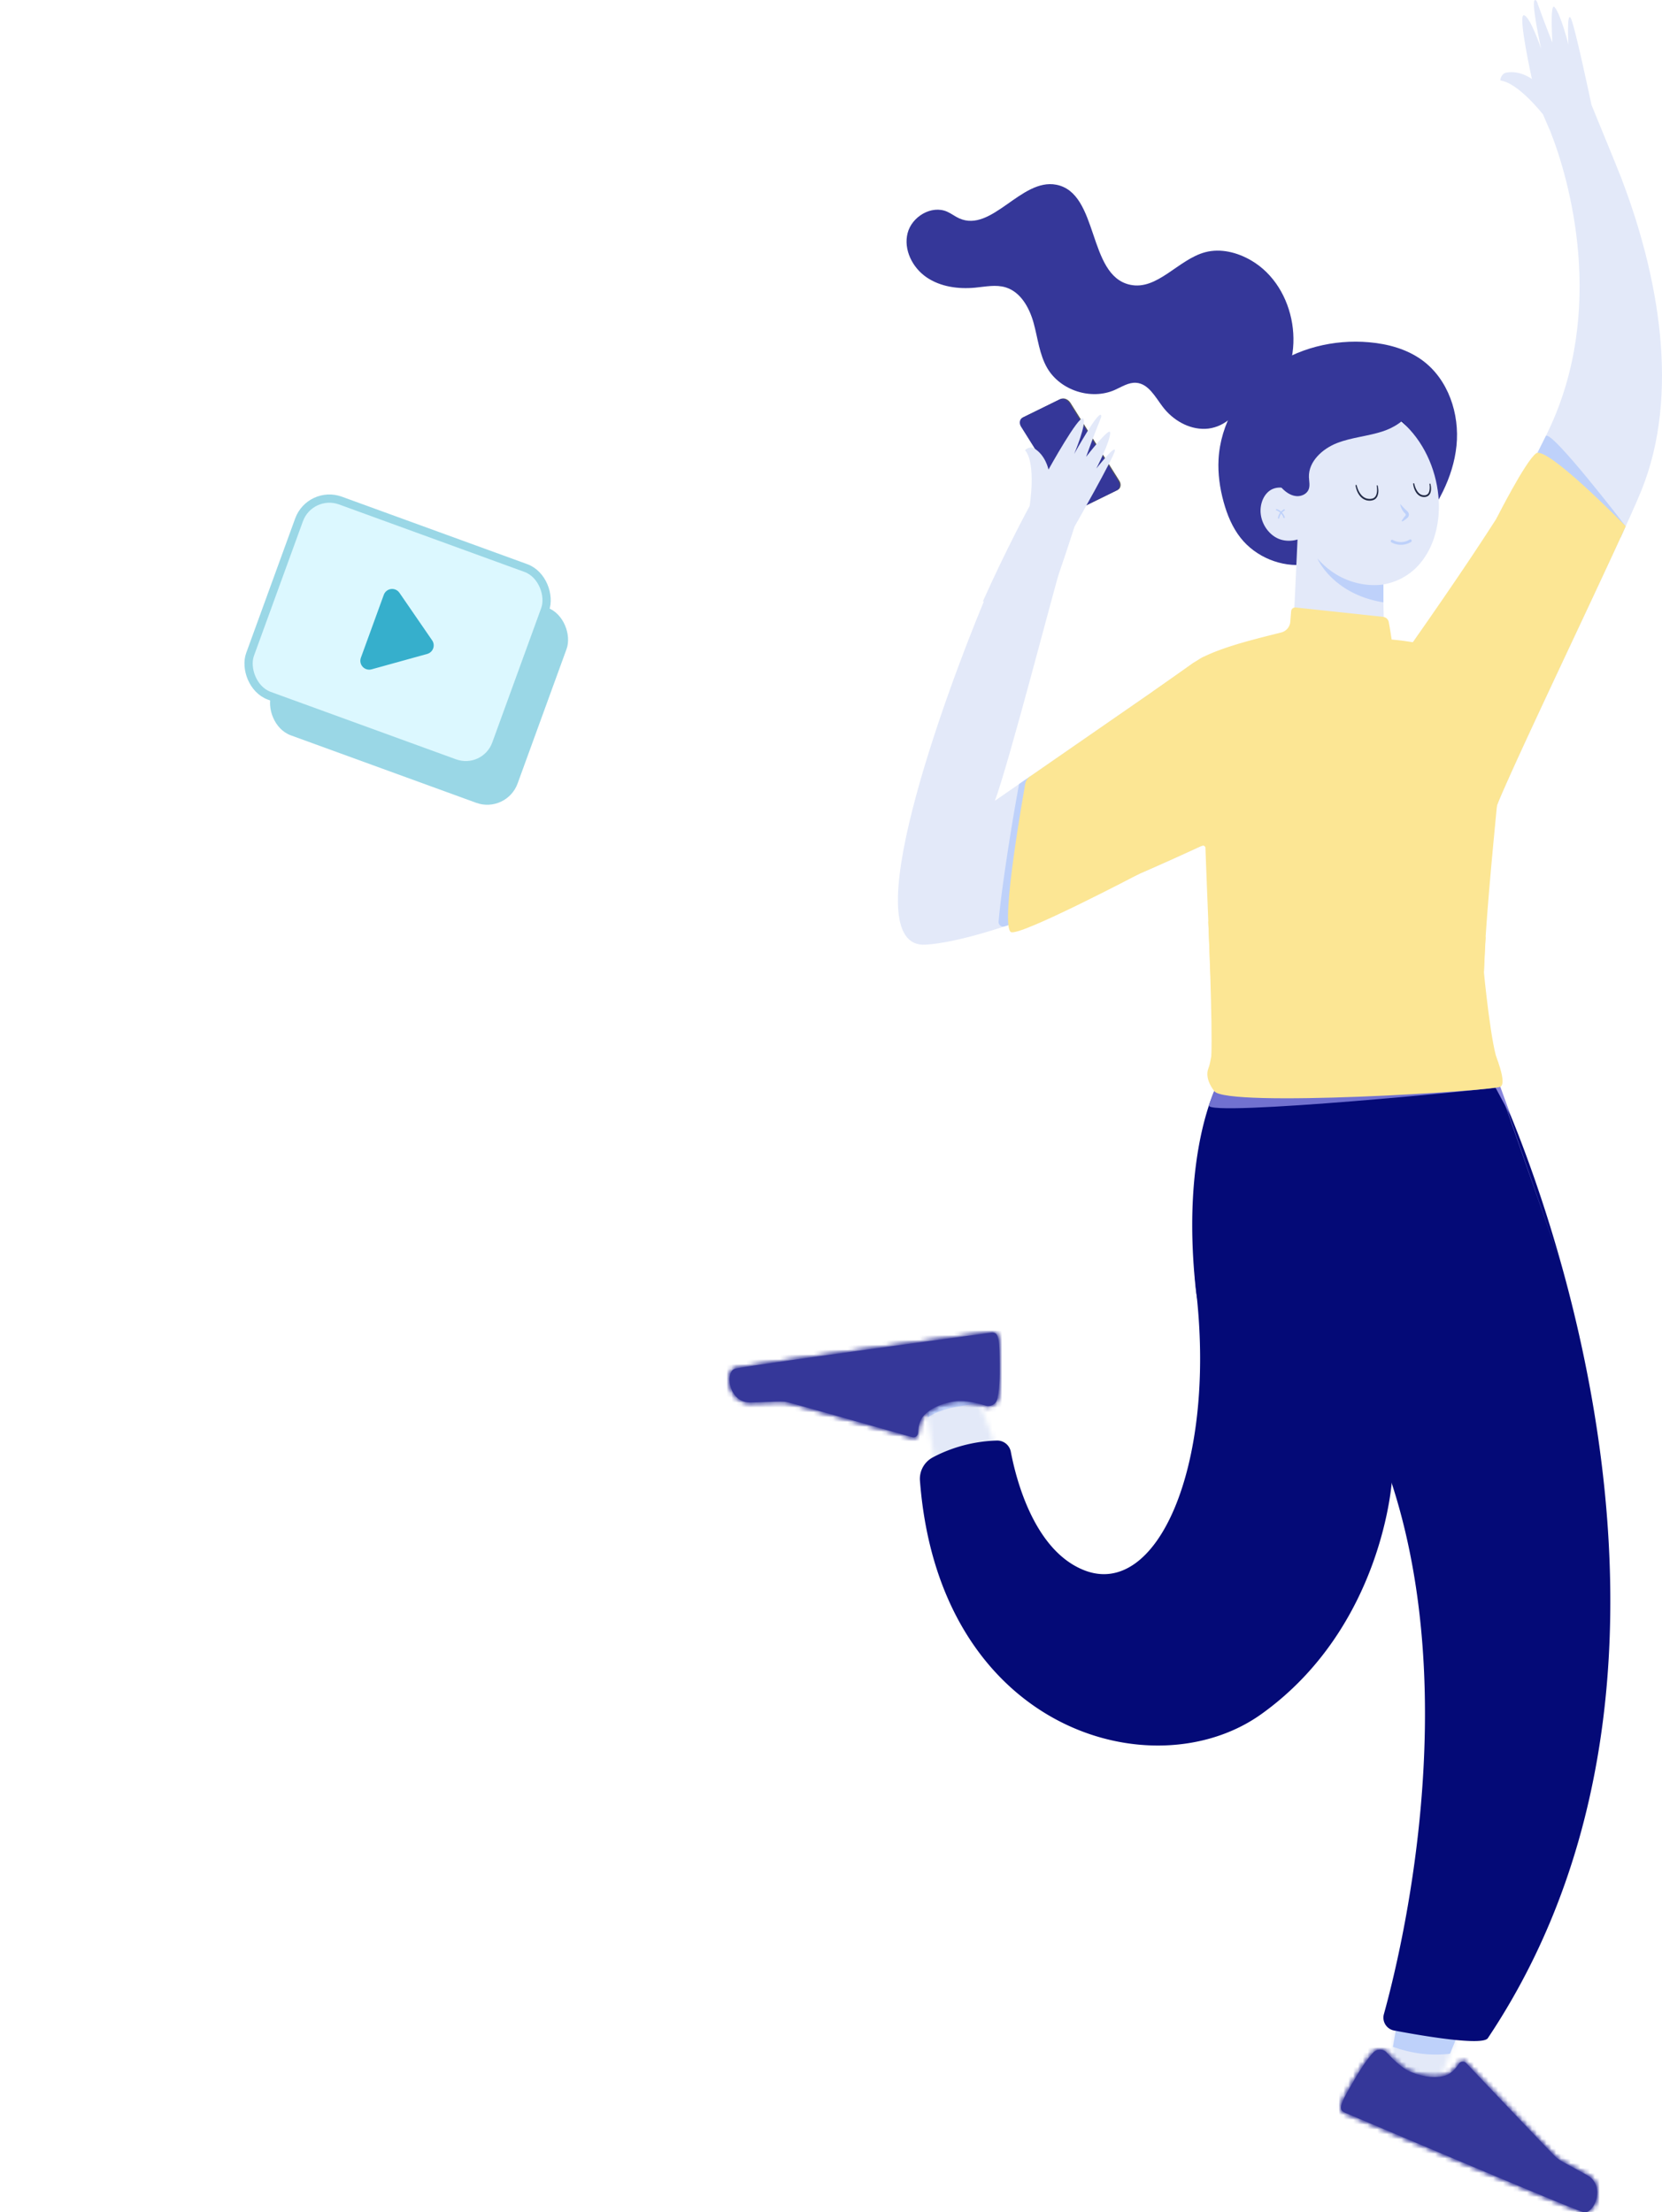 <svg width="344" height="458" viewBox="0 0 344 458" xmlns="http://www.w3.org/2000/svg" xmlns:xlink="http://www.w3.org/1999/xlink">
    <defs>
        <path d="M14.227 4.896C8.95 16.31 4.215 33.912.023 57.698c-.092.524.097 1.047.473 1.424 9.052 9.102 13.6 7.571 17.022-3.732 2.3-18.13 4.588-34.322 6.865-48.578a1.574 1.574 0 0 0-.129-.92C22.413 1.964 20.62.001 18.876 0c-1.59 0-3.14 1.632-4.649 4.896" id="b"/>
        <path d="M14.227 4.896C8.95 16.31 4.215 33.912.023 57.698c-.092.524.097 1.047.473 1.424 9.052 9.102 13.6 7.571 17.022-3.732 2.3-18.13 4.588-34.322 6.865-48.578a1.574 1.574 0 0 0-.129-.92C22.413 1.964 20.62.001 18.876 0c-1.59 0-3.14 1.632-4.649 4.896z" id="d"/>
        <path d="M.001 7.226c-.017 2.776.144 4.936.484 6.478a1.906 1.906 0 0 0 2.404 1.412c2.728-.812 4.81-1.117 6.247-.914 2.582.363 4.931 1.32 6.443 2.84.817.823 1.255 2.06 1.315 3.715a.952.952 0 0 0 1.212.88c16.485-4.667 25.127-7.089 25.93-7.263 1.233-.267 3.012-.016 7.549.076 4.537.09 5.328-6.347 3.2-6.965C52.659 6.868 3.584.271 1.886.032A2.802 2.802 0 0 0 1.493 0C.164 0 .04 1.351.001 7.226z" id="f"/>
        <path d="M.001 7.226c-.017 2.776.144 4.936.484 6.478a1.906 1.906 0 0 0 2.404 1.412c2.728-.812 4.81-1.117 6.247-.914 2.582.363 4.931 1.32 6.443 2.84.817.823 1.255 2.06 1.315 3.715a.952.952 0 0 0 1.212.88c16.485-4.667 25.127-7.089 25.93-7.263 1.233-.267 3.012-.016 7.549.076 4.537.09 5.328-6.347 3.2-6.965C52.659 6.868 3.584.271 1.886.032A2.803 2.803 0 0 0 1.493 0C.164 0 .039 1.352 0 7.226z" id="h"/>
        <path d="M1.887 12.845C9.197 29.6 15.523 44.685 20.868 58.1c.118.294.322.547.584.725 6.87 4.657 9.913 3.238 9.128-4.258-1.311-12.503-6.259-30.045-14.841-52.627a1.586 1.586 0 0 0-1.134-.984C11.768.319 9.343 0 7.333 0-.035 0-1.851 4.282 1.887 12.845z" id="j"/>
        <path d="M43.556.612c-1.93 2.088-3.563 3.412-4.9 3.971-2.407 1.004-4.915 1.38-6.994.844-1.124-.29-2.135-1.13-3.034-2.523a.952.952 0 0 0-1.491-.138C15.359 15.184 9.169 21.673 8.569 22.232c-.922.859-2.58 1.55-6.527 3.786-3.947 2.234-1.33 8.173.816 7.617 2.146-.554 47.706-19.91 49.286-20.57 1.583-.66 1.182-1.616-2.064-7.144-1.407-2.396-2.652-4.17-3.736-5.322a1.903 1.903 0 0 0-1.388-.6v.001c-.513 0-1.025.206-1.4.612z" id="l"/>
        <path d="M43.556.612c-1.93 2.088-3.563 3.411-4.9 3.971-2.407 1.004-4.915 1.38-6.994.845-1.124-.29-2.136-1.132-3.034-2.524a.953.953 0 0 0-1.492-.138C15.359 15.184 9.169 21.673 8.569 22.232c-.923.859-2.58 1.55-6.527 3.786-3.947 2.234-1.33 8.173.816 7.617 2.146-.554 47.706-19.91 49.286-20.57 1.583-.66 1.182-1.616-2.064-7.145-1.407-2.394-2.652-4.168-3.736-5.32a1.9 1.9 0 0 0-1.388-.6c-.514 0-1.025.206-1.4.612z" id="n"/>
        <filter x="-55.8%" y="-67%" width="210.1%" height="232.3%" filterUnits="objectBoundingBox" id="a">
            <feOffset dy="6" in="SourceAlpha" result="shadowOffsetOuter1"/>
            <feGaussianBlur stdDeviation="7" in="shadowOffsetOuter1" result="shadowBlurOuter1"/>
            <feColorMatrix values="0 0 0 0 0.125 0 0 0 0 0.18 0 0 0 0 0.275 0 0 0 0.1 0" in="shadowBlurOuter1" result="shadowMatrixOuter1"/>
            <feMerge>
                <feMergeNode in="shadowMatrixOuter1"/>
                <feMergeNode in="SourceGraphic"/>
            </feMerge>
        </filter>
    </defs>
    <g fill="none" fill-rule="evenodd">
        <path d="M40.524 29C19.2 37.017 6.364 51.901 2.016 73.653c-4.526 22.65 6.495 41.44 24.592 53.548C87.957 168.249 198.954 66.152 218 96.43" stroke="#FFF" stroke-width="1.708" opacity=".5" stroke-linecap="round"/>
        <g filter="url(#a)" transform="rotate(35 -96.856 162.467)">
            <g transform="rotate(-15 73.251 -22.573)">
                <rect fill="#9AD7E6" width="54.198" height="43.008" rx="6.686"/>
                <path stroke="#FFF" stroke-width="3.671" fill="#FFF" stroke-linecap="round" stroke-linejoin="round" d="m23.625 15.261 9.728 6.937-9.728 6.937z"/>
            </g>
            <g transform="rotate(-15 53.275 7.014)">
                <rect stroke="#9AD7E6" stroke-width="1.708" fill="#DCF8FF" width="54.198" height="43.008" rx="6.686"/>
                <path stroke="#36AFCC" stroke-width="3.671" fill="#36AFCC" stroke-linecap="round" stroke-linejoin="round" d="m23.625 15.261 9.728 6.937-9.728 6.937z"/>
            </g>
        </g>
        <g>
            <path d="M293.145 110.094c4.268-5.105 7.64-11.197 8.318-17.81.68-6.613-1.708-13.76-7.078-17.696-3.163-2.32-7.1-3.39-11.01-3.732-7.325-.643-14.933 1.222-20.833 5.602-5.9 4.38-9.939 11.326-10.327 18.652-.158 2.96.26 5.936 1.046 8.795.732 2.662 1.804 5.273 3.516 7.442 3.141 3.982 8.442 6.153 13.481 5.523 5.04-.63 9.639-4.04 11.7-8.672" fill="#353799"/>
            <path d="M263.477 82.093c7.226-8.14 4.891-22.7-4.52-28.183-2.855-1.664-6.318-2.545-9.513-1.692-5.593 1.493-9.9 7.964-15.556 6.729-8.852-1.933-6.37-18.992-15.267-20.706-7.265-1.4-13.333 9.987-20.083 6.965-.873-.39-1.631-1.004-2.507-1.387-3.23-1.416-7.297 1.027-8.174 4.435-.877 3.41.982 7.127 3.884 9.13 2.902 2 6.625 2.502 10.136 2.164 2.097-.202 4.258-.674 6.272-.058 3.131.96 4.926 4.243 5.795 7.394.87 3.15 1.18 6.526 2.833 9.347 2.698 4.6 9.043 6.654 13.934 4.508 1.445-.635 2.86-1.603 4.436-1.494 2.555.176 3.956 2.916 5.5 4.955 2.075 2.74 5.37 4.7 8.81 4.58 3.438-.12 6.82-2.652 7.34-6.046" fill="#353799"/>
            <path d="M266.322 101.2c9.69.49 19.152-5.073 24.866-12.897 0 0-7.434-9.586-18.26-6.449-11.098 3.216-6.606 19.346-6.606 19.346" fill="#02046B"/>
            <g transform="matrix(-1 0 0 1 215.912 283.45)">
                <mask id="c" fill="#fff">
                    <use xlink:href="#b"/>
                </mask>
                <path d="M1.181 67.057c-1.941-.576-3.817-1.438-5.192-2.75l-.003 4.959 3.567.002c.546-.732 1.088-1.47 1.628-2.21" fill="#E3E9F8" mask="url(#c)"/>
            </g>
            <g transform="matrix(-1 0 0 1 215.912 283.45)">
                <mask id="e" fill="#fff">
                    <use xlink:href="#d"/>
                </mask>
                <path d="m-3.966-4.012-.04 61.187c.271-.215.57-.41.897-.578 3.074-1.592 7.128-1.422 10.427-2.325 2.33-.637 4.538-1.423 6.773-1.864 1.603-2.57 3.619-4.863 6.631-5.769 3.392-1.02 5.291 2.755 4.055 5.205.69 1.505.463 3.396-1.399 4.45l-.021.013c-.113 1.214-.767 2.384-1.82 2.971 1.158 4.145-3.17 6.615-7.763 7.825a71.201 71.201 0 0 1-1.648 2.174l16.243.01.048-73.278-32.383-.02z" fill="#E3E9F8" mask="url(#e)"/>
            </g>
            <path d="M192.029 293.423c2.51-1.725 6.333-2.454 10.67-2.793l-.97-2.796-8.607.791-3.172 2.928 1.886.675.193 1.195z" fill="#BED1FA"/>
            <path d="M206.426 289.586c.34-1.542.502-3.702.485-6.479-.042-6.406-.187-7.433-1.884-7.194-1.699.24-50.773 6.836-52.9 7.454-2.128.617-1.338 7.056 3.2 6.965 4.537-.092 6.316-.343 7.549-.075.802.174 9.445 2.595 25.93 7.263a.953.953 0 0 0 1.212-.88c.06-1.656.497-2.893 1.315-3.716 1.51-1.52 3.861-2.477 6.443-2.84 1.437-.203 3.519.102 6.246.913a1.904 1.904 0 0 0 2.404-1.41" fill="#353799"/>
            <g transform="matrix(-1 0 0 1 206.912 275.882)">
                <mask id="g" fill="#fff">
                    <use xlink:href="#f"/>
                </mask>
                <path fill="#353799" mask="url(#g)" d="m-471.23-1778.414 1142.52 160.975L351.974 638.7l-1142.52-160.974z"/>
            </g>
            <g transform="matrix(-1 0 0 1 206.912 275.882)">
                <mask id="i" fill="#fff">
                    <use xlink:href="#h"/>
                </mask>
                <path fill="#353799" mask="url(#i)" d="m-6.74 22.256 63.703 8.976 3.832-27.079L-2.91-4.822z"/>
            </g>
            <g transform="matrix(-1 0 0 1 318.267 373.844)">
                <mask id="k" fill="#fff">
                    <use xlink:href="#j"/>
                </mask>
                <path fill="#E3E9F8" mask="url(#k)" d="m-14.56 6.434 37.496 63.008L50.78 52.946 13.284-10.062z"/>
            </g>
            <path d="M284.248 424.928c-1.083 1.152-2.328 2.926-3.735 5.321-3.247 5.528-3.648 6.484-2.066 7.144 1.581.66 47.142 20.017 49.287 20.57 2.145.555 4.763-5.382.816-7.617-3.946-2.235-5.604-2.927-6.526-3.786-.6-.558-6.79-7.047-18.568-19.466a.954.954 0 0 0-1.49.138c-.9 1.393-1.912 2.233-3.035 2.524-2.079.535-4.588.16-6.994-.844-1.339-.56-2.972-1.883-4.9-3.971a1.906 1.906 0 0 0-2.789-.013" fill="#353799"/>
            <g transform="matrix(-1 0 0 1 330.592 424.329)">
                <mask id="m" fill="#fff">
                    <use xlink:href="#l"/>
                </mask>
                <path fill="#353799" mask="url(#m)" d="M946.278 1609.037-642.678 2053.31-1523.956-48.715 65-492.99z"/>
            </g>
            <g transform="matrix(-1 0 0 1 330.592 424.329)">
                <mask id="o" fill="#fff">
                    <use xlink:href="#n"/>
                </mask>
                <path fill="#353799" mask="url(#o)" d="m48.175-10.436-59.352 24.77 10.578 25.23 59.352-24.772z"/>
            </g>
            <g>
                <path d="m301.284 422.32-1.16 2.849c-4.124.474-8.05-.066-11.815-1.424l.579-3.32 12.396 1.896z" fill="#BED1FA"/>
                <path d="M310.114 224.99c-1.194.67 49.521 94.669-2.005 196.484.382-.61-5.762-1.951-14.828-1.933-3.655.007-6.502-3.387-5.585-6.918 5.025-19.386 14.725-73.586.404-106.2 0 0-1.786 30.36-27.019 48.428-22.388 16.03-66.743 3.411-70.67-48.332a5.016 5.016 0 0 1 2.64-4.797c2.728-1.461 7.32-3.317 13.266-3.495a2.862 2.862 0 0 1 2.902 2.32c1.089 5.732 4.853 20.511 15.236 24.547 15.01 5.834 27.035-21.352 23.236-56.826-2.988-27.898 4.723-43.245 4.6-43.279h57.823z" fill="#040A77"/>
                <path d="M274.585 83.508c-1.108.406-2.176.99-3.177 1.773-8.958 6.997-5.351 22.716 1.252 30.316 3.655 4.206 9.385 6.57 14.743 5.164 7.836-2.058 11.07-10.349 10.316-18.1-.564-5.775-3.158-11.439-7.463-15.238-4.3-3.795-10.432-5.84-15.671-3.915" fill="#E3E9F9"/>
                <path d="M270.425 110.741c-1.572 1.268-4.118 1.586-5.96.722-1.844-.864-3.231-2.823-3.51-4.958-.25-1.916.448-3.995 1.945-4.997 1.497-1.002 3.968-.679 4.993.93l2.532 8.303z" fill="#E3E9F9"/>
                <path d="m268.846 105.56-1.25 27.007c-.309 4.983 3.326 9.344 8.292 9.95 5.737.7 10.757-3.85 10.607-9.614l-.48-25.245-17.17-2.097z" fill="#E3E9F9"/>
                <path d="M286.339 124.706v-3.716s-7.64 1.516-13.678-5.393c0 0 3.123 7.39 13.678 9.11M290.31 107.93c.328-.193.632-.41.91-.652l.106-.09c.05-.046.095-.1.135-.158a.933.933 0 0 0 .144-.396.931.931 0 0 0-.283-.763 8.013 8.013 0 0 1-.759-.73l-.757-.812c.056.382.18.75.361 1.088.168.336.43.674.695.923a.306.306 0 0 1 .09.235.275.275 0 0 1-.028.123c-.01.02-.023.037-.036.057l-.088.107c-.24.28-.456.584-.647.912a.114.114 0 0 0 .042.157c.037.022.081.02.116 0" fill="#BED1FA"/>
                <path d="M284.954 100.593c.105.657.115 1.377-.144 1.955-.137.282-.347.519-.637.624-.285.1-.614.146-.933.092-.647-.049-1.217-.438-1.61-.963-.402-.521-.665-1.17-.824-1.817l-.002-.01a.117.117 0 0 0-.23.047c.115.705.35 1.39.779 1.985.41.593 1.094 1.062 1.844 1.126.37.052.752 0 1.114-.136.368-.143.656-.466.796-.815.282-.71.208-1.448.04-2.135a.1.1 0 0 0-.12-.074.099.099 0 0 0-.075.113l.002.008zM295.88 100.234c.07.546.075 1.133-.105 1.624-.17.507-.659.748-1.184.658-.519-.037-.955-.396-1.247-.846-.299-.449-.5-.988-.62-1.525l-.002-.008a.117.117 0 0 0-.141-.089.117.117 0 0 0-.09.13c.076.588.245 1.16.563 1.678.3.511.848.97 1.493 1.027a1.54 1.54 0 0 0 .942-.162c.297-.163.5-.457.593-.753.186-.603.124-1.202-.007-1.776a.1.1 0 0 0-.12-.075.1.1 0 0 0-.077.109l.002.008z" fill="#222A46"/>
                <path d="M248.583 136.242c4.713-2.434 11.43-3.988 16.61-5.308a2.5 2.5 0 0 0 1.874-2.226l.174-2.167a.85.85 0 0 1 .94-.776l18.087 1.94c.592.063 1.07.506 1.177 1.09.168.911.415 2.317.596 3.607l.248.021c7.41.654 17.923 3.47 24.06 8.136.171 2.176-6.147 56.391-5.117 65.023l-56.195 7.188s-2.847-62.548-2.454-76.528" fill="#FCE694"/>
                <path d="M324.633 9.233s-1.546-6.192-2.846-7.732c-1.035-1.226-.462 7.344-.462 7.344C317.816.022 318.276.24 317.816.022c-1.193-.567 1.171 10.08 1.171 10.08s-2.296-6.78-3.582-6.944c-1.286-.164 1.671 13.2 1.671 13.2s-2.527-1.914-5.396-1.303c-.73.155-1.161 1.058-1.141 1.61 3.755.481 8.838 7.037 8.838 7.037l1.558 3.624c3.829 9.683 11.618 36.717-.515 61.98-11.141 23.202-21.508 34.316-28.093 43.808l-.023-.017-.067.09c5.564 3.803 10.884 8.103 16.65 11.843 2.893 1.877-2.189 20.428.901 21.81 4.588-11.293 25.714-54.877 29.912-65.217 8.13-20.022 3.563-44.574-4.026-64.486l.018.001-.237-.58C334.747 34.724 329.4 21.7 329.4 21.7s-3.557-17.016-4.343-18.058c-.787-1.042-.424 5.592-.424 5.592" fill="#E3E9F9"/>
                <path d="M336.473 108.936s-15.657-20.414-16.536-18.629c-.88 1.786-1.713 3.44-1.713 3.44l17.228 17.535 1.02-2.346z" fill="#BED1FA"/>
                <path d="M308.887 145.03c-5.766-3.74-11.087-8.04-16.65-11.842l.067-.091.024.017c5.629-8.114 16.513-23.59 24.38-37.125a.378.378 0 0 1 .546-.118c5.74 3.969 11.554 7.808 17.187 11.671.679.466 1.362.925 2.043 1.39.004.002.005.008.003.014-7.246 15.962-22.335 47.35-26.497 57.4-.114.276-.495.332-.661.085-2.066-3.074 2.283-19.633-.442-21.401" fill="#FCE694"/>
                <path d="m231.37 101.418-7.642 3.753c-.704.346-1.61.005-2.11-.795L211.503 88.24c-.435-.692-.28-1.567.33-1.866l7.641-3.753c.705-.345 1.61-.005 2.111.795L231.7 99.552c.435.692.279 1.567-.33 1.866" fill="#595959"/>
                <path d="m231.19 101.493-7.64 3.753c-.705.346-1.61.005-2.11-.794l-10.116-16.137c-.434-.693-.279-1.567.33-1.866l7.642-3.753c.704-.346 1.61-.005 2.11.795l10.116 16.136c.434.693.279 1.567-.331 1.866" fill="#353799"/>
                <path d="m203.645 124.496-.212.011c4.96-11.1 9.684-19.764 9.684-19.765 0 0 1.418-8.76-.952-11.534.337-.41 1.216-.778 1.834-.417 2.43 1.419 3.016 4.425 3.016 4.425s6.369-11.498 7.18-10.549c.81.949-1.853 7.299-1.853 7.299s5.068-9.168 5.558-7.989c.19.454 0 0-3.097 8.6 0 0 5.027-6.518 4.986-4.97-.05 1.946-2.875 7.389-2.875 7.389s3.947-4.994 3.846-3.738c-.1 1.256-8.358 15.765-8.358 15.765s-1.656 5.185-3.252 9.804v.029c-.36.637-10.524 39.944-13.242 46.934l42.675-29.548c-.467 13.29 1.81 24.994 1.392 38.285-17.357 8.076-45.368 20.23-58.368 21.04-15.32.955 3.881-51.452 12.038-71.07" fill="#E3E9F9"/>
                <path d="m213.183 160.752-4.466 30.775-.802.252a.939.939 0 0 1-1.223-.96c.366-4.863 2.225-17.595 4.237-28.505l2.254-1.562z" fill="#BED1FA"/>
                <path d="M211.54 176.24c.19-4.56.395-9.118.632-13.676a2.356 2.356 0 0 1 1.011-1.812l35.4-24.51c-.467 13.29 1.81 24.994 1.392 38.284-10.928 5.085-26.077 11.784-39.046 16.253.195-4.85.408-9.698.61-14.54" fill="#FCE694"/>
                <path d="M248.545 175.186c.423-.194.768-.19.956.236l2.977-1.468-3.422-37.95-2.038 1.192-8.526 6.053 10.053 31.937z" fill="#FCE694"/>
                <path fill="#353799" d="m308.673 216.364-1.441-10.783-56.195 7.189v3.594z"/>
                <path fill="#FCE694" d="m310.2 165.693-.807 2.51-2.882-7.188-16.475-28.222 2.4.199 20.56 12.209-.721 15.814-2.161 2.156z"/>
                <path d="M287.78 306.216s-37.425-12.055-40.326-39.813c-2.9-27.756 4.304-41.414 4.304-41.414h58.356s53.593 113.512-2.162 196.956c-1.102 1.65-13.599-.488-19.403-1.583a2.706 2.706 0 0 1-2.114-3.382c3.508-12.632 16.454-65.54 1.345-110.764" fill="#040A77"/>
                <path d="M292.834 82.707c-.353 3.208-3.426 5.511-6.537 6.56-3.112 1.05-6.476 1.258-9.536 2.448-3.059 1.19-5.943 3.834-5.84 7.056.028.88.272 1.8-.08 2.61-.386.886-1.43 1.38-2.406 1.333-.977-.048-1.878-.549-2.606-1.185-1.915-1.67-2.81-4.284-2.723-6.805.087-2.52 1.07-4.952 2.416-7.107 2.585-4.136 6.662-7.455 11.425-8.724 4.764-1.27 10.176-.33 13.899 2.82" fill="#353799"/>
                <path fill="#8684DD" d="m323.689 263.534-13.158-37.631.085-.004"/>
                <path d="M310.532 224.99c.105.353-61.16 6.315-60.3 3.846 0 0 .943-2.88 1.104-2.938.162-.057 59.196-.909 59.196-.909" fill="#7171D0"/>
                <path fill="#8684DD" d="m312.813 231.258-2.282-6.27-1.09-.003z"/>
                <path d="M308.673 216.364s3.587 7.764 1.858 8.625c-1.729.862-56.62 4.32-59.195.91-1.716-2.275-1.548-3.86-1.245-4.662.145-.387.275-.776.35-1.182.145-.799.515-2.305.596-3.691h57.636z" fill="#FCE694"/>
                <path d="M265.871 105.699a2.216 2.216 0 0 0-1.08 1.571c-.012.076-.107.119-.176.1-.081-.023-.111-.1-.1-.176a2.494 2.494 0 0 1 1.212-1.742c.16-.091.304.156.144.247" fill="#BED1FA"/>
                <path d="M265.638 107.149a2.317 2.317 0 0 0-1.43-1.478c-.173-.06-.098-.336.076-.275a2.618 2.618 0 0 1 1.63 1.677c.054.176-.222.251-.276.076M292.053 112.195a4.007 4.007 0 0 1-4.06.083c-.32-.183-.032-.676.289-.493a3.424 3.424 0 0 0 3.482-.082c.312-.196.6.297.29.492" fill="#BED1FA"/>
                <path d="M235.73 180.946s-24.855 13.06-26.507 12.004c-2.32-1.484 2.995-30.726 2.995-30.726l23.512 18.722zM336.473 108.936c.006 0 .012-.005.008-.01-.468-.478-16.341-16.707-18.544-15.071-2.234 1.66-8.226 13.538-8.226 13.538l26.762 1.543zM307.138 201.289s1.554 16.082 3.007 18.753c0 0-59.7 5.363-59.424-1.397.276-6.76-.624-27.866-.624-27.866l57.397 3.176-.356 7.334z" fill="#FCE694"/>
            </g>
        </g>
    </g>
</svg>
